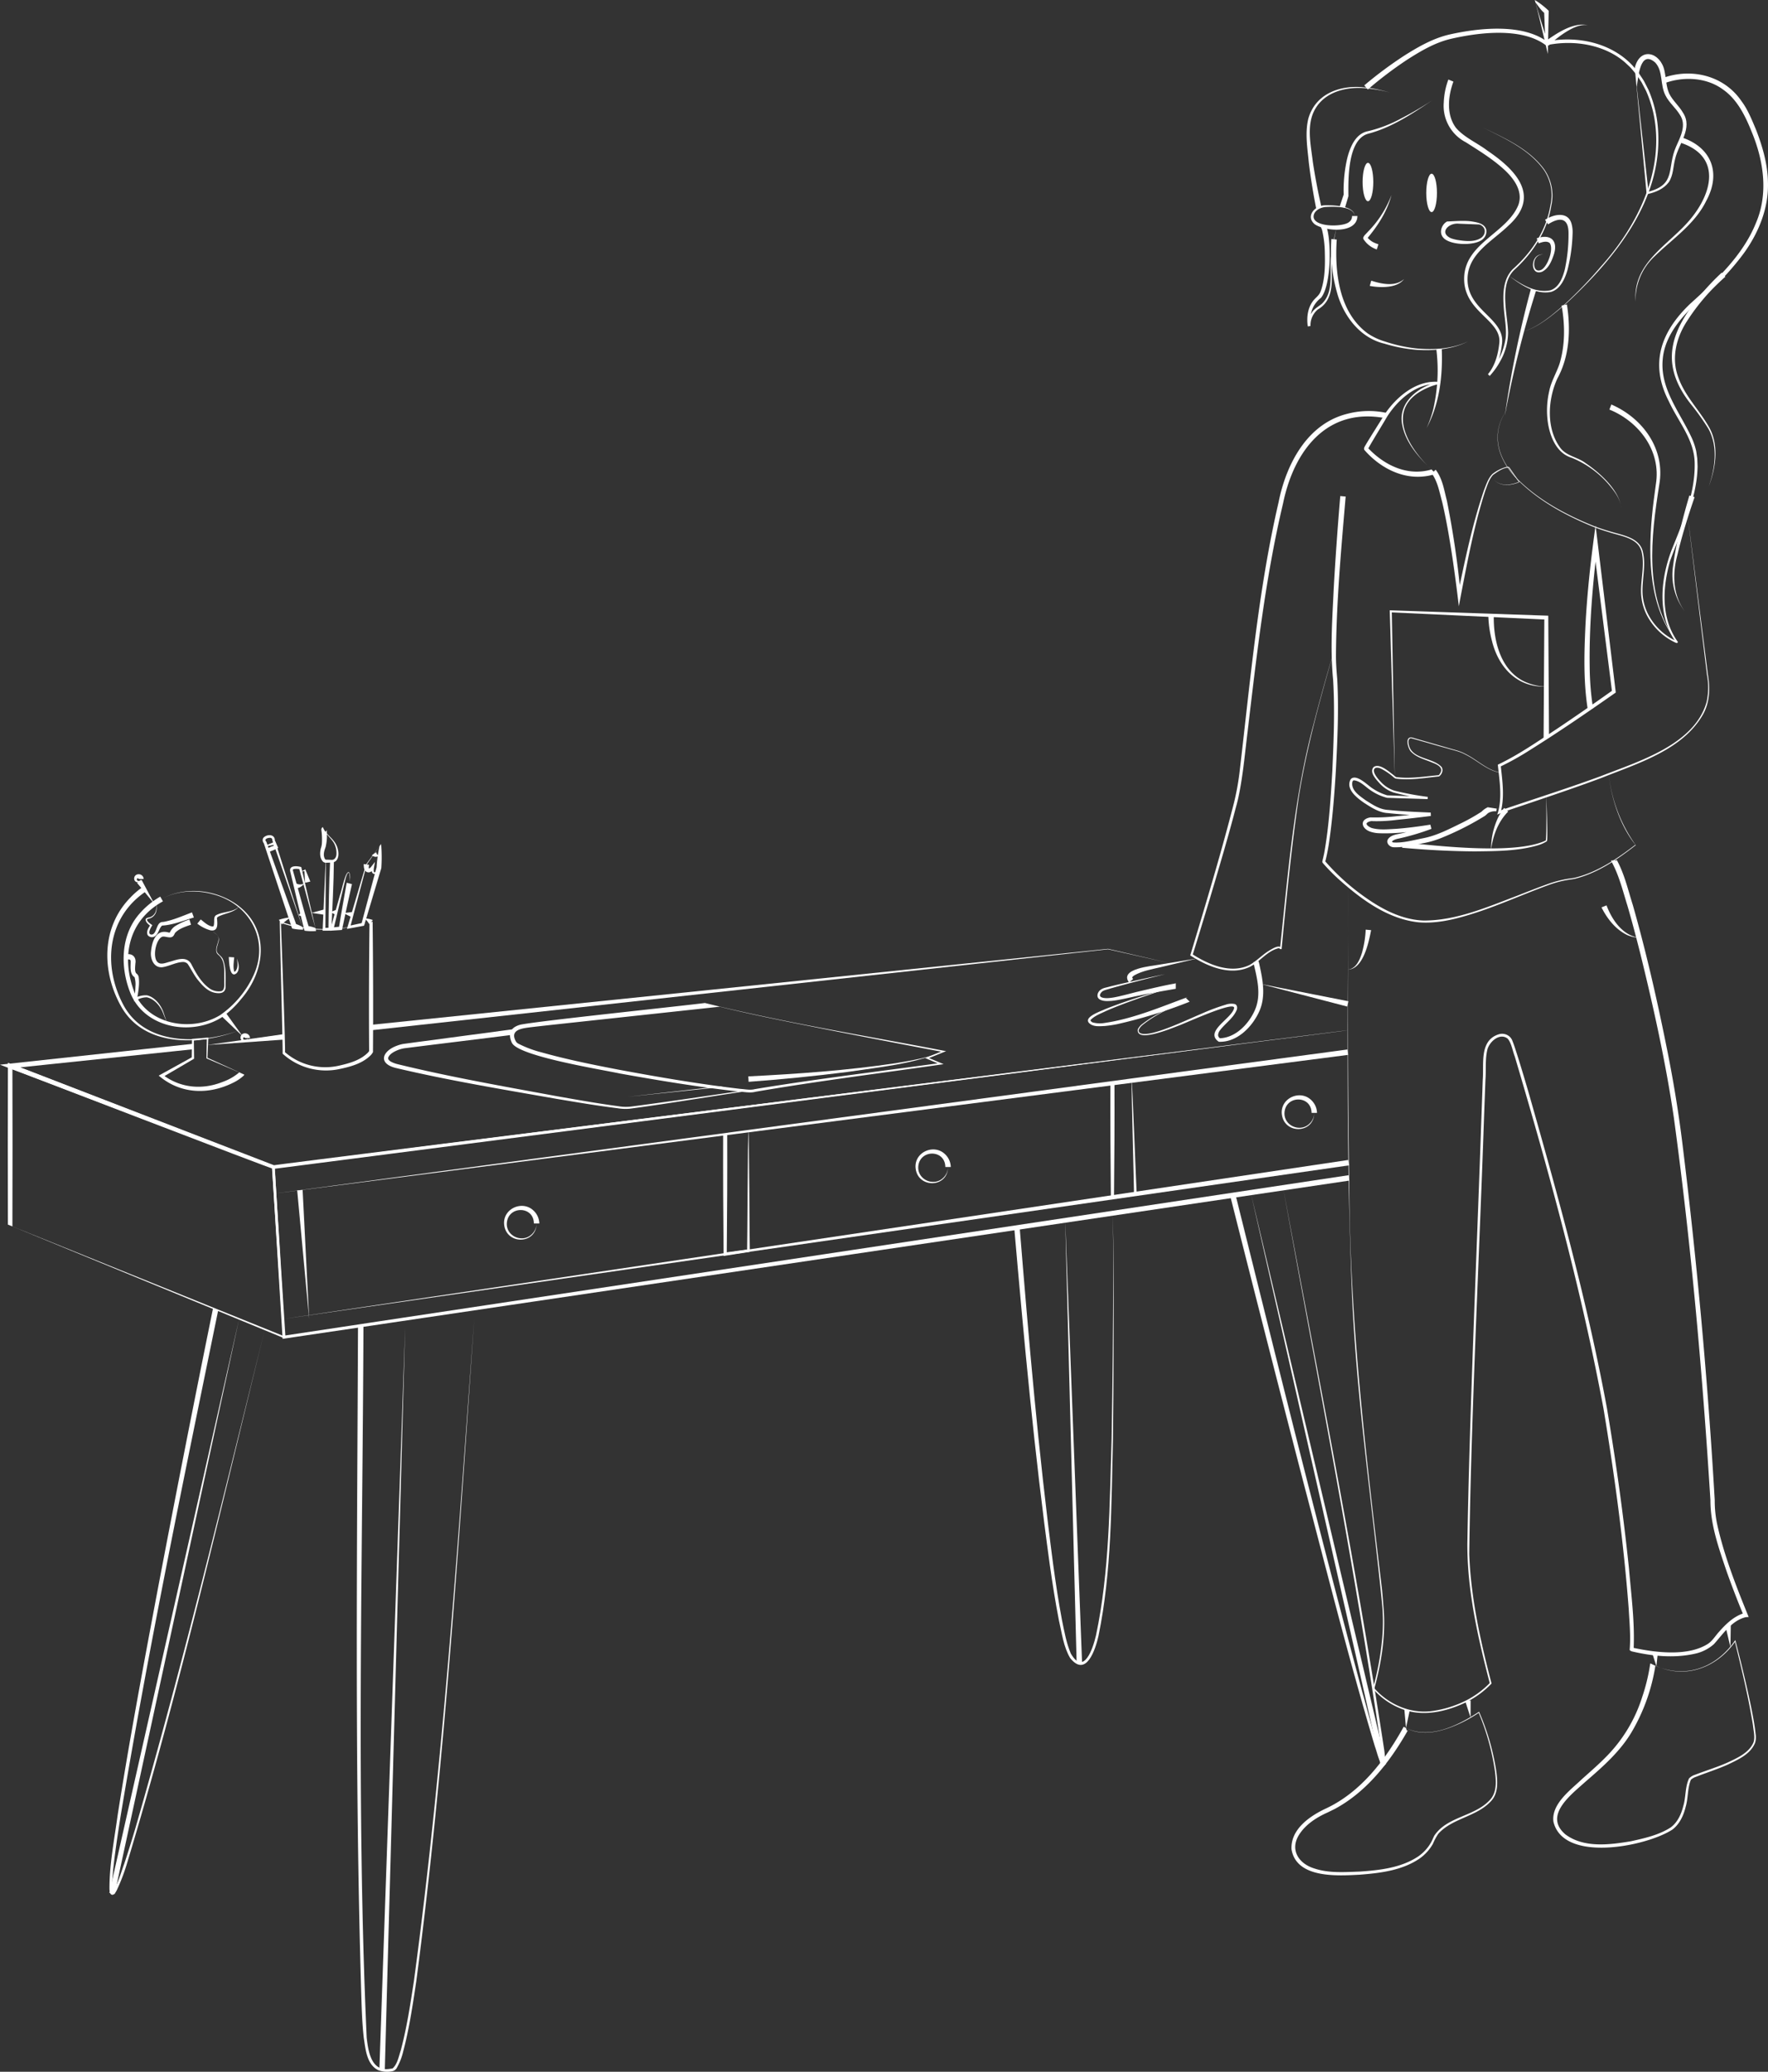<svg xmlns="http://www.w3.org/2000/svg" width="673.784" height="789.578" viewBox="0 0 673.784 789.578">
  <rect x="0" y="0" width="673.784" height="789.578" fill="#333333" stroke="none"/>
  <g id="Groupe_298" data-name="Groupe 298" transform="translate(892.044 319.51)">
    <path id="Tracé_4402" data-name="Tracé 4402" d="M-395.257,51.124l-33.1-8.633h0l33.565,6.614-.462,2.02Z" transform="translate(16.627 12.981)" fill="#fff"/>
    <path id="Tracé_4403" data-name="Tracé 4403" d="M-755.636,58.559s280.986-28.98,280.991-28.968l24.21,5.624-24.247-5.46c.135,0-280.762,30.862-280.735,30.863l-.22-2.059Z" transform="translate(4.892 12.519)" fill="#fff"/>
    <path id="Tracé_4404" data-name="Tracé 4404" d="M-818.415,66.785-888.08,74.08l.231-1.76,100.234,38.669c-1.741.025,409.568-51.458,409.206-51.458l-409.374,52.854c-.3.272-100.4-38.415-100.721-38.359l-3.541-1.352,3.772-.408,69.638-7.539.22,2.059Z" transform="translate(0 13.592)" fill="#fff"/>
    <path id="Tracé_4405" data-name="Tracé 4405" d="M-786.615,63.056l-29.145,2.057L-786.834,61l.219,2.06Z" transform="translate(2.736 13.645)" fill="#fff"/>
    <path id="Tracé_4406" data-name="Tracé 4406" d="M-889.134,133.175q-.089-30.844.009-61.676l1.156.447,100.179,38.8.32.124.02.34,3.859,64.848.032.539-.5-.205-104.219-42.861-.86-.353Zm1.716.7,103.617,41.89-.464.334-4.247-64.824.341.463-100.41-38.2,1.16-.8c.065,20.413.066,40.753,0,61.13Z" transform="translate(0.103 14.021)" fill="#fff"/>
    <path id="Tracé_4407" data-name="Tracé 4407" d="M-381.42,116.843c-.018.02-380.167,56.364-376.643,55.88l-29.267,4.337-.6.089-.037-.606-3.975-64.849C-792.507,110.44-382.422,60.038-382,59.529l-409.4,52.613.42-.508,4.126,64.84-.638-.516,29.258-4.406c-3.543.508,376.5-56.75,376.51-56.759l.307,2.049Z" transform="translate(3.59 13.592)" fill="#fff"/>
    <path id="Tracé_4408" data-name="Tracé 4408" d="M-381.891,68.673-790.87,121.5l408.708-54.881.271,2.054Z" transform="translate(3.628 13.846)" fill="#fff"/>
    <path id="Tracé_4409" data-name="Tracé 4409" d="M-381.673,109.32l-405.9,58.506,405.6-60.556.3,2.05Z" transform="translate(3.746 15.304)" fill="#fff"/>
    <path id="Tracé_4410" data-name="Tracé 4410" d="M-780.639,118.319l2.486,49.111-4.552-48.963,2.066-.148Z" transform="translate(3.921 15.7)" fill="#fff"/>
    <path id="Tracé_4411" data-name="Tracé 4411" d="M-624.442,97.733c.054,15.234-.02,30.434-.174,45.808l-.69-.6,8.883-1.217-.442.512c.081.012.265-45.948.528-45.5l-8.1.99Zm-1.552.2.776-.11,8.859-1.252c.275-.147.434,45.584.528,45.664l0,.442-.446.069-8.858,1.386-.683.107-.007-.7c-.148-15.1-.218-30.363-.173-45.6Z" transform="translate(9.54 14.921)" fill="#fff"/>
    <path id="Tracé_4412" data-name="Tracé 4412" d="M-695.227,130.867c-.079-6.867-9.993-6.782-10.323,0-.2,4.926,6.021,7.549,9.528,4.107a5.887,5.887,0,0,0,1.831-4.107Zm1.036,0c-.152,8.244-11.989,8.163-12.4,0-.215-5.833,7.159-8.933,11.3-4.84a6.929,6.929,0,0,1,2.134,4.841Z" transform="translate(6.65 15.91)" fill="#fff"/>
    <path id="Tracé_4413" data-name="Tracé 4413" d="M-543.855,110.1c-.079-6.867-9.993-6.782-10.323,0-.2,4.926,6.022,7.549,9.529,4.107a5.886,5.886,0,0,0,1.83-4.107Zm1.036,0c-.152,8.245-11.989,8.163-12.4,0-.215-5.834,7.159-8.933,11.3-4.841a6.926,6.926,0,0,1,2.134,4.841Z" transform="translate(12.078 15.165)" fill="#fff"/>
    <path id="Tracé_4414" data-name="Tracé 4414" d="M-409.119,90.189c-.079-6.867-9.993-6.781-10.323,0-.2,4.927,6.021,7.55,9.528,4.107a5.887,5.887,0,0,0,1.831-4.107Zm1.036,0c-.152,8.245-11.99,8.164-12.4,0-.215-5.834,7.158-8.933,11.3-4.84a6.925,6.925,0,0,1,2.135,4.84Z" transform="translate(16.91 14.451)" fill="#fff"/>
    <path id="Tracé_4415" data-name="Tracé 4415" d="M-481.968,78.962c.053,14.5-.023,28.956-.178,43.593l-.685-.593,8.749-1.193-.435.52c.068.005-1.118-43.509-.88-43.126l-6.57.8Zm-1.552.2.776-.11,7.327-1.04c.224-.128,1.84,43.175,1.918,43.24l.02.45-.455.071-8.724,1.369-.677.107-.007-.7c-.15-14.363-.221-28.885-.177-43.389Z" transform="translate(14.649 14.255)" fill="#fff"/>
    <path id="Tracé_4416" data-name="Tracé 4416" d="M-810.3,162.421c-13.132,64.218-26.5,128.432-37.249,193.1-1.086,6.93-2.155,13.868-2.866,20.845-.159,2.664-.7,5.432-.113,7.992.042.116.03-.026-.13-.006-.1,0-.033.011.032-.067,2.17-3.161,3.116-7.083,4.456-10.665,1.485-4.431,2.858-8.906,4.2-13.391,18.218-62.981,33.654-126.737,49.406-190.371-16.775,68.205-32.344,136.814-52.685,204.07a73.319,73.319,0,0,1-3.833,9.9c-.417.627-.662,1.4-1.569,1.549-1.048-.126-1-1.285-1.116-2.011-.062-9.446,1.8-18.71,3.065-28.028,4.343-27.773,9.512-55.408,14.7-83.03q10.468-55.228,21.668-110.31l2.029.418Z" transform="translate(1.445 17.267)" fill="#fff"/>
    <path id="Tracé_4417" data-name="Tracé 4417" d="M-851.811,384.47l49.454-218.741-47.431,219.188-2.023-.448Z" transform="translate(1.443 17.4)" fill="#fff"/>
    <path id="Tracé_4418" data-name="Tracé 4418" d="M-758.237,168.332c-.319,90.2-2.818,181.163,1.223,271.324.646,5.485,1.787,13.228,9.07,11.87a2.839,2.839,0,0,0,.894-.181c1.782-1.7,2.252-4.485,3.022-6.785,2.33-8.717,3.672-17.678,5.039-26.6,11.269-83.687,16.81-168.048,22.968-252.235-5.859,84.226-11.1,168.616-22.071,252.367-1.341,8.96-2.656,17.951-4.969,26.732a24.1,24.1,0,0,1-2.519,6.46,2.491,2.491,0,0,1-1.66,1.188,9.646,9.646,0,0,1-5.3-.373c-4.492-2.151-4.9-8.047-5.569-12.318-.682-6.04-.825-12.081-1.011-18.114-2.485-84.264-1.536-169.122-1.192-253.357l2.072.019Z" transform="translate(4.707 17.4)" fill="#fff"/>
    <path id="Tracé_4419" data-name="Tracé 4419" d="M-752.482,452.007l9.833-283.029-7.762,283.094-2.071-.064Z" transform="translate(5.005 17.517)" fill="#fff"/>
    <path id="Tracé_4420" data-name="Tracé 4420" d="M-516.833,132.239c3.479,42.856,7.135,85.744,12.756,128.378.975,7.1,2.025,14.186,3.353,21.214.9,4.344,1.655,8.77,3.379,12.845,5.027,8.642,8.458-2.025,9.6-6.914,5.193-24.534,5.169-49.865,5.952-74.846.356-20.747.583-43.67.634-64.53-.03-7.169.017-14.344-.319-21.507.378,7.162.375,14.336.449,21.507.069,20.926-.013,43.748-.247,64.538-.634,25.045-.457,50.426-5.525,75.07-1.128,5.077-4.677,16.038-10.788,8.4-2.56-4.338-3.153-9.535-4.28-14.341-1.378-7.057-2.473-14.154-3.492-21.258-5.883-42.644-9.8-85.516-13.539-128.393l2.065-.165Z" transform="translate(13.381 16.007)" fill="#fff"/>
    <path id="Tracé_4421" data-name="Tracé 4421" d="M-495.788,298.348l-4.356-168.87,6.427,168.8-2.071.066Z" transform="translate(14.053 16.101)" fill="#fff"/>
    <path id="Tracé_4422" data-name="Tracé 4422" d="M-437.429,120.1c15.773,63.377,31.424,126.8,48.4,189.868,2.564,8.884,4.694,18.081,8.037,26.683.05.121.148.235.155.277a.381.381,0,0,0-.381-.046c-.227.107-.2.176-.224.186a36.466,36.466,0,0,0-.417-5.918c-10.582-71.526-24.557-142.521-37.417-213.664,13.192,71.1,27.5,142.044,38.414,213.541a32.488,32.488,0,0,1,.424,6.278,1.043,1.043,0,0,1-.07.2.616.616,0,0,1-.364.345.675.675,0,0,1-.583-.1c-1.508-2.2-1.946-4.9-2.839-7.3-10.02-33.54-18.519-67.511-27.424-101.357q-14.042-54.2-27.717-108.5l2.011-.5Z" transform="translate(16.23 15.671)" fill="#fff"/>
    <path id="Tracé_4423" data-name="Tracé 4423" d="M-382.344,337.536-431.816,119.6l51.491,217.471-2.018.468Z" transform="translate(16.504 15.746)" fill="#fff"/>
    <path id="Tracé_4424" data-name="Tracé 4424" d="M-837.842,8.517c-14.687,9.849-16.546,28.035-8.743,42.989,8.164,15.782,29.115,15.316,43.793,10.164-14.886,5.57-36.048,6.3-44.7-9.659-7.275-13.236-7.289-29.856,3.681-41.1a28.684,28.684,0,0,1,4.894-4.17l1.071,1.773Z" transform="translate(1.416 11.699)" fill="#fff"/>
    <path id="Tracé_4425" data-name="Tracé 4425" d="M-831.58,12.253c-12.809,7.07-15.926,20.494-11.206,33.727,4.578,13.188,21.9,16.427,33.031,9.62a37.757,37.757,0,0,0,12.64-15.043c6.284-13.454-1.394-27.39-15.431-31.023-6.417-1.749-13.607-1.431-19.543,1.817l.51.9Zm-.51-.9c8.893-4.929,20.571-3.641,28.749,2.187,12.557,9.19,11,25.053,1.558,35.955a34.9,34.9,0,0,1-7.425,6.987c-11.783,7.377-29.961,3.982-35.03-9.944-3.646-9.637-3.392-21.392,3.636-29.475a31.03,31.03,0,0,1,8-6.61l.511.9Z" transform="translate(1.631 11.755)" fill="#fff"/>
    <path id="Tracé_4426" data-name="Tracé 4426" d="M-820.086,18.252c-3.991,1.2-7.942,2.835-12.111,3.091-1.275,1.135-1.184,3.023-2.85,4.132a2,2,0,0,1-2.646-.538c-.644-1.377.381-2.819,1.051-3.854l.081.471c-.79-.7-1.667-1.219-1.913-2.377,0-.728.809-.832,1.3-.928a3.493,3.493,0,0,0,2.683-2.833,7.14,7.14,0,0,0-.106-2.832,7.234,7.234,0,0,1,.272,2.86,3.8,3.8,0,0,1-2.737,3.212c-.338.115-.88.136-.9.5.257.832,1.34,1.513,2.058,2.025-.5.812-1.888,3.039-.662,3.531,2.185.539,2.019-3.637,3.729-4.532a2.093,2.093,0,0,1,1.069-.23c3.685-.625,7.438-2.326,10.967-3.641l.72,1.943Z" transform="translate(1.921 11.909)" fill="#fff"/>
    <path id="Tracé_4427" data-name="Tracé 4427" d="M-818.14,18.955c1.387,1.1,3.039,2.7,4.716,2.681.391-.241.355-1.313.4-1.806.009-.777-.118-1.992.751-2.51,2.084-1.109,4.512-1.089,6.672-1.965.592-.259,2.062-.766,1.523-1.6.393.344.024.88-.3,1.131-1.747,1.334-4.019,1.717-6.012,2.518-.768.3-1.663.677-1.561,1.173.178,2.077.57,5.068-2.538,4.514a14.287,14.287,0,0,1-4.969-2.536l1.316-1.6Z" transform="translate(2.603 11.951)" fill="#fff"/>
    <path id="Tracé_4428" data-name="Tracé 4428" d="M-821.237,20.776c-2.091.712-4.673,1.534-6.107,3.185-.357.693-.582,1.381-1.477,1.6-1.09.238-2.577-.492-3.42-.183-2.481,1.06-3.828,8.141-1.573,9.81,1.218.905,2.873.126,4.263-.233,2.329-.595,5.726-2.208,7.83,0a4.891,4.891,0,0,1,.774,1.191c1.693,3.278,3.68,6.7,6.708,8.882a6.161,6.161,0,0,0,4.536,1.086c1.548-.521,1.028-2.886,1.14-4.229-.107-3.2.522-7.155-2.114-9.5a2.722,2.722,0,0,1-.831-1.016c-.866-3.078,3.038-5.656-1.431-7.812,1.711.651,2.8,2.254,2.076,4.068-.262,1.19-.911,2.461-.438,3.653.669,1.077,1.891,1.608,2.348,2.981,1.173,3.26.86,6.792.9,10.193-.064,2.515-2.2,2.648-4.157,2.261-2.64-.549-4.6-2.663-6.215-4.65-1.6-1.87-2.773-4.413-4.1-6.358A2.382,2.382,0,0,0-824.42,35c-2.4.1-4.81,1.42-7.287,1.906-3.51.744-5.128-2.918-4.786-5.861.363-3.8,1.847-8.679,6.651-7.307a5.076,5.076,0,0,0,.541.048c-.026-.016-.035.035-.028.017a.167.167,0,0,1,.031-.086,5.773,5.773,0,0,1,2.592-2.745,24.5,24.5,0,0,1,4.861-2.18l.607,1.981Z" transform="translate(1.991 12.131)" fill="#fff"/>
    <path id="Tracé_4429" data-name="Tracé 4429" d="M-805.8,32.729c-.178,1.749-.522,3.845.032,5.486-.052.113.465-.208.517-.322,1.012-1.288.729-3.179.484-4.732.576,1.718,1.277,4.077-.12,5.616-2.761,2.271-2.9-4.667-2.981-6.17l2.069.121Z" transform="translate(3.019 12.627)" fill="#fff"/>
    <path id="Tracé_4430" data-name="Tracé 4430" d="M-846.087,31.719c2.834-.749,4.432.949,3.986,3.433-.108,1.512-.318,3.2.436,3.8a2.074,2.074,0,0,1,.837,1.391c.381,2.837-.206,5.638-.637,8.422l-.746-.52a8.6,8.6,0,0,1,4.561-1.007c2.951.69,5.235,3.624,6.213,6.353l1.415,4.239-1.651-4.15c-1.07-2.523-3.305-5.124-6.054-5.688a7.768,7.768,0,0,0-3.989,1.133l-.869.483c.237-1.858.441-3.764.5-5.629a9.946,9.946,0,0,0-.324-3.661c-1.725-1.06-1.535-3.518-1.5-5.261,0-.373.1-1.18-.225-1.387a1.881,1.881,0,0,0-1.335.024l-.623-1.975Z" transform="translate(1.648 12.589)" fill="#fff"/>
    <path id="Tracé_4431" data-name="Tracé 4431" d="M-841.133,3.937c.1.012.149-.162.007-.253a.365.365,0,0,0-.512.253c-.2.991,1.4,1.075,1.54,0Zm1.036,0c.156,1.674-2.4,1.751-2.576,0-.13-2.355,3.412-2.428,3.612,0Z" transform="translate(1.77 11.534)" fill="#fff"/>
    <path id="Tracé_4432" data-name="Tracé 4432" d="M-802.008,62.47c.1.012.148-.163.006-.253a.365.365,0,0,0-.512.253c-.2.99,1.4,1.075,1.541,0Zm1.036,0c.155,1.673-2.4,1.75-2.577,0-.129-2.355,3.412-2.428,3.613,0Z" transform="translate(3.173 13.633)" fill="#fff"/>
    <path id="Tracé_4433" data-name="Tracé 4433" d="M-839.887,4.227l4.815,9.063-6.537-7.911,1.722-1.152Z" transform="translate(1.809 11.609)" fill="#fff"/>
    <path id="Tracé_4434" data-name="Tracé 4434" d="M-808.955,53.073l6.439,8.986-8-7.627,1.564-1.359Z" transform="translate(2.924 13.361)" fill="#fff"/>
    <path id="Tracé_4435" data-name="Tracé 4435" d="M-801.032,76.366a1.246,1.246,0,0,1-.381.5,16.357,16.357,0,0,1-3.407,2.349c-9.573,4.96-20.452,4.688-28.835-2.477l.8-.441,12.019-6.644-.222.383.088-6.971,0-.324.315-.026,5.589-.458.321-.026-.013.315-.334,7.5-.11-.174,13.246,6.073.921.422Zm-1.877-.831-12.44-5.326c-.134-.057-.115-.021-.111-.175l.143-7.5.307.289-5.576.6.319-.35.088,6.971,0,.251-.226.133-11.846,6.946.091-1c6.71,5.1,15.024,5.862,22.775,2.8a20.046,20.046,0,0,0,6.365-3.618c.037-.046.228-.211.268-.266a.65.65,0,0,0-.162.257Z" transform="translate(2.094 13.689)" fill="#fff"/>
    <path id="Tracé_4436" data-name="Tracé 4436" d="M-753.721,19.574c.183,16.54.252,33.244.13,49.737a5.4,5.4,0,0,1-.885,1.209c-3.1,3.1-7.514,4.323-11.669,5.2a24.557,24.557,0,0,1-21.731-5.666l-.15-.137-.005-.219c.158-.5-1.183-49.8-1.071-50.246,11.28,4.265,23.97,3.574,35.381.118Zm-1.2.35c-10.992,3.255-23.124,3.95-34.037.035l.289-.205c-.016-.192,1.883,51.282,1.515,49.567A23.415,23.415,0,0,0-766.4,74.443c3.87-.875,8-2.033,10.857-4.912a4.264,4.264,0,0,0,.557-.729l-.073.318c-.122-16.486-.053-32.752.142-49.2Z" transform="translate(3.691 12.155)" fill="#fff"/>
    <path id="Tracé_4437" data-name="Tracé 4437" d="M-779.945,23.769a16.885,16.885,0,0,1-4.238-.437l-.176-.532L-795-9.261l.108.184a1.775,1.775,0,0,1-.31-2.061c.922-1.235,3.5-1.624,4.232-.08a2.222,2.222,0,0,1,.2.979l-.023-.166,10.633,33.5.213.673Zm-.344-1.047-11.383-32.835c-.057-.4-.069-.815-.478-1.019-.525-.288-3,.148-1.928,1.328l.07.08.038.1,11.484,31.768-.751-.648a12.094,12.094,0,0,1,2.947,1.222Z" transform="translate(3.465 11.019)" fill="#fff"/>
    <path id="Tracé_4438" data-name="Tracé 4438" d="M-793.651-7.2a10.4,10.4,0,0,1,2.987-1.22l-.406.861-.331-1.507.661.34-3.288.659.119-.235c.079.348.167.717.258,1.1Zm.464,1.3c-.256-.537-.88-1.887-1.141-2.439l.192-.082,3.082-1.322.426-.182c.29.641.822,1.822,1.113,2.463a23.773,23.773,0,0,1-3.67,1.562Z" transform="translate(3.504 11.102)" fill="#fff"/>
    <path id="Tracé_4439" data-name="Tracé 4439" d="M-769.049-2.642c-.066,7.678-.606,18.684-.976,26.45-.727.008-2.6.023-3.326.031l.023-.539c0-.044,1.119-25.96,1.12-26,.56.007,2.636.05,3.159.058Zm-1.435,0-1.682.03.044-.042-.167,25.98-.534-.532,2.247-.1-.546.543c.09-7.684.223-18.312.638-25.876Z" transform="translate(4.256 11.361)" fill="#fff"/>
    <path id="Tracé_4440" data-name="Tracé 4440" d="M-772.3-13.389a.989.989,0,0,0,.556-.955l0,.061c.033.486.048,1.316.054,1.811a18.5,18.5,0,0,1-.491,4.9c-.575,1.475-1.1,3.311-.133,4.667.145.107.055.109.478.121l1.872.065c1.134.108,1.81-.9,1.9-1.97a8.039,8.039,0,0,0-.518-3.518c-.72-1.983-2.588-3.341-3.719-5.181Zm-.932-1.823c1.033,2.787,3.815,4.1,5.127,6.8,1.094,2.164,1.566,6.583-1.851,6.73l-1.875.064a1.758,1.758,0,0,1-1.276-.349c-1.358-1.351-1.315-3.459-.881-5.16a6.993,6.993,0,0,0,.375-1.683,25.255,25.255,0,0,0-.14-4.946l-.027-.224-.013-.111a1.1,1.1,0,0,1,.562-1.12Z" transform="translate(4.224 10.912)" fill="#fff"/>
    <path id="Tracé_4441" data-name="Tracé 4441" d="M-775.407,23.884a20.82,20.82,0,0,1-4.412-.118c-1.033-4.012-2.378-9.6-3.336-13.688l-1.551-6.54c-.118-.522-.464-1.942-.581-2.451-.406-2.243,2.542-2.02,3.944-1.647l.28.063.062.271,5.43,23.408.163.7Zm-.287-1.156L-781.887,0l.342.335a7.89,7.89,0,0,0-1.562-.147c-.678.035-1.325.081-1.125.683.135.492.531,1.9.672,2.421,1.678,6,3.679,13.4,5.456,19.338l-.853-.711a12.531,12.531,0,0,1,3.263.811Z" transform="translate(3.827 11.429)" fill="#fff"/>
    <path id="Tracé_4442" data-name="Tracé 4442" d="M-779.773,5.457-780.03.775l.334.19-1.553.23c.136-.073,1.514-.785,1.6-.834l.122.3L-777.751,5l-2.022.454Z" transform="translate(3.973 11.47)" fill="#fff"/>
    <path id="Tracé_4443" data-name="Tracé 4443" d="M-783.245,5.421a3.188,3.188,0,0,0,3.22.109,4.218,4.218,0,0,1-3.617,1.925l.4-2.033Z" transform="translate(3.887 11.652)" fill="#fff"/>
    <path id="Tracé_4444" data-name="Tracé 4444" d="M-762.269,5.93c-1.171,5.216-2.753,12.3-3.8,17.479-.2.006-3.448.225-3.754.24l-.841.054.223-.786,3.686-13.051c.5-1.085,2.057-9.451,3.407-8.4.681,1.266.354,2.87.075,4.21l1,.258Zm-1-.258c.506-1.74.082-6.808-1.313-2.236-1.148,4.39-3.608,15.214-4.717,19.776l-.618-.732,3.257-.35-.59.538c.473-2.871.913-5.739,1.443-8.615l1.536-8.637,1,.258Z" transform="translate(4.353 11.507)" fill="#fff"/>
    <path id="Tracé_4445" data-name="Tracé 4445" d="M-751.393-8.989a56.4,56.4,0,0,1,.075,9.232l-6.451,21.568-.1.348-.339.063c-.479.1-5.883,1.092-6.191,1.16l.231-.776c0-.01,7.08-23.85,7.082-23.863,1.936-2.627,3.854-5.155,5.7-7.732Zm-.591.833c-1.641,2.3-3.38,4.9-4.859,6.994l-6.37,24.038-.579-.624,5.35-1.166-.442.41c-.022.107,5.978-22.475,5.78-21.55a51.952,51.952,0,0,1,1.12-8.1Z" transform="translate(4.577 11.135)" fill="#fff"/>
    <path id="Tracé_4446" data-name="Tracé 4446" d="M-753.518-5.972a1.117,1.117,0,0,0,1.237,1.193,2.16,2.16,0,0,1-2.95-.028l1.713-1.165Z" transform="translate(4.906 11.243)" fill="#fff"/>
    <path id="Tracé_4447" data-name="Tracé 4447" d="M-756.17-1.283a4.077,4.077,0,0,0-.13.906c-.026.3.088.49-.024.433-.1,0,.078.115.294-.024a2.3,2.3,0,0,0,.665-.6l1.423-1.846-.381,2.154c-.068.46-.255,1.77.232,1.884.686-.265,1.256-1.222,1.678-1.867A4.521,4.521,0,0,1-753.9,2.144c-1.313.38-1.479-1.613-1.527-2.493l1.042.308c-.5.986-1.319,2.025-2.723,1.481-1.09-.667-1.1-1.912-1.109-3.015l2.051.293Z" transform="translate(4.799 11.371)" fill="#fff"/>
    <path id="Tracé_4448" data-name="Tracé 4448" d="M-756.123,20.582a8.886,8.886,0,0,0-1.794-2.189,9.883,9.883,0,0,1,3.156.629l-1.362,1.56Z" transform="translate(4.81 12.117)" fill="#fff"/>
    <path id="Tracé_4449" data-name="Tracé 4449" d="M-768.306,17.242l-2.161-1.137,2.313-.929-.152,2.066Z" transform="translate(4.36 12.002)" fill="#fff"/>
    <path id="Tracé_4450" data-name="Tracé 4450" d="M-780.418,17.9l-1.819-.664,1.413-1.368.406,2.031Z" transform="translate(3.938 12.027)" fill="#fff"/>
    <path id="Tracé_4451" data-name="Tracé 4451" d="M-789.442,18.954a19.442,19.442,0,0,1,4.625-.961,18.637,18.637,0,0,0-3.476,2.685l-1.149-1.724Z" transform="translate(3.679 12.103)" fill="#fff"/>
    <path id="Tracé_4452" data-name="Tracé 4452" d="M-772.491,17.135l-4.926-.735,4.914-1.336.012,2.072Z" transform="translate(4.11 11.998)" fill="#fff"/>
    <path id="Tracé_4453" data-name="Tracé 4453" d="M-762.516,18.039l-3.191-1.6,3.645-.42-.454,2.021Z" transform="translate(4.53 12.032)" fill="#fff"/>
    <path id="Tracé_4454" data-name="Tracé 4454" d="M-701.319,61.236c-10.794,1.38-30.449,3.764-41.069,5.113a11.443,11.443,0,0,0-2.719.616c-1.479.542-3.483,1.532-4.023,2.962-.222.69.334,1.142.889,1.544a10.61,10.61,0,0,0,2.518.98c20.079,4.921,40.494,8.48,60.818,12.238,7.763,1.362,15.535,2.771,23.331,3.8a17.506,17.506,0,0,0,5.791.041c3.865-.472,13.633-1.862,17.575-2.415l23.416-3.414-.013.38c.01,0-8.022-1.858-7.8-1.828l-35.275,3.661c.025,0,35.266-3.988,35.293-3.971l7.868,1.761,1,.224-1.012.156C-626.4,84.821-645.684,88-657.161,89.463a17.855,17.855,0,0,1-4.506-.174c-7.856-.963-15.626-2.3-23.411-3.6-20.411-3.587-40.883-6.965-61.064-11.726-7.108-1.7-5.315-6.529.463-8.578a13.051,13.051,0,0,1,2.291-.622c.222-.015,6.2-.844,6.6-.885l35.208-4.7.259,2.056Z" transform="translate(5.066 13.58)" fill="#fff"/>
    <path id="Tracé_4455" data-name="Tracé 4455" d="M-624.5,50.93l-3.016.326-61.17,6.609c-2.091.231-5.587.623-7.675.868-3.2.425-8.205.822-5.873,5.308a2.285,2.285,0,0,0,1.033.992,42.274,42.274,0,0,0,8.81,3.3c9.857,2.771,19.961,4.788,30.051,6.726,15.153,2.805,30.382,5.417,45.69,7.188,1.868.117,3.744.576,5.568.093,23.5-3.907,47.161-6.713,70.752-9.962l-.078.581c-.618-.244-5.375-2.311-5.8-2.478l.645-.257,6.295-2.509.051.51q-22.118-4.184-44.2-8.547c-13.725-2.762-27.485-5.4-41.083-8.751Zm-5.644-1.419c30.034,7.445,60.649,12.366,91.026,18.193l.9.165-.851.345-6.28,2.546.005-.53,5.172,2.173,1.018.428-1.1.152c-23.53,3.378-47.151,6.335-70.572,10.357-1.95.538-3.986.093-5.937-.03-15.369-1.686-30.614-4.208-45.828-6.931-7.11-1.542-38.548-6.547-41.1-11.679-1.619-3.454-.528-5.9,3.2-6.911,6.859-1.451,62.115-7.184,70.334-8.277Z" transform="translate(6.728 13.233)" fill="#fff"/>
    <path id="Tracé_4456" data-name="Tracé 4456" d="M-616.739,76.848c18.772-.947,37.594-2.248,56.2-5.03,6.169-1.05,12.417-2.061,18.224-4.49-11.634,4.833-24.414,6-36.776,7.85q-18.712,2.362-37.531,3.739l-.117-2.069Z" transform="translate(9.872 13.872)" fill="#fff"/>
    <path id="Tracé_4457" data-name="Tracé 4457" d="M-357.2-289.46c-2.083,5.688-2.735,12.675.99,17.637,3.254,3.746,8.043,5.679,11.966,8.673,10.709,7.255,20.525,17.213,8.087,28.514-5.976,5.834-14.749,10.261-15.609,19.22-1.094,13.153,14.389,15.843,13.084,25.9-.515,4.378-1.747,8.816-4.686,12.236l-.664-.665a25.347,25.347,0,0,0,6.783-14.02c.356-4.147-.659-8.28-.811-12.437-.314-4.721-.017-10.157,3.6-13.671,7.128-6.354,12.633-14.608,14.208-24.131a17.177,17.177,0,0,0-2.472-13.595c-5.622-7.85-14.842-11.988-23.262-16.168,8.489,4.128,17.731,8.18,23.457,16.035a17.49,17.49,0,0,1,2.624,13.787c-1.487,9.582-7.041,18.069-14.134,24.48-3.459,3.429-3.65,8.623-3.321,13.218.2,3.59.894,7.119,1,10.735a22.672,22.672,0,0,1-2.813,10.48,27.928,27.928,0,0,1-4.2,5.952l-.664-.665c2.692-3.2,3.876-7.563,4.311-11.68,1.211-9.213-14.312-12-13.335-25.876.946-12.606,16.3-16.375,20.605-26.909,2.011-5.513-2.056-10.593-6.031-14.089-4.273-3.775-9.185-6.791-14.008-9.855a15.615,15.615,0,0,1-8.381-15.094,28.432,28.432,0,0,1,1.754-8.8l1.916.786Z" transform="translate(19.047 1.049)" fill="#fff"/>
    <path id="Tracé_4458" data-name="Tracé 4458" d="M-407.692-241.226c-1.143-5.788-2.088-11.6-2.8-17.45-.519-5.493-1.5-11.19-.217-16.651,2.58-9.284,11.426-12.754,20.34-12.122.7.078,2.613.271,3.294.351a70.745,70.745,0,0,1,7.514,1.712,55.324,55.324,0,0,0-8.638-1.575c-8.619-.981-18.378,1.77-21.174,10.88-1.607,5.525-.238,11.559.42,17.2.876,5.777,1.988,11.53,3.287,17.221l-2.026.437Z" transform="translate(17.238 1.147)" fill="#fff"/>
    <path id="Tracé_4459" data-name="Tracé 4459" d="M-403.948-236.627c2.191,5.7,2.048,22.85-1.918,27.656-3.38,2.632-4.531,6.45-4.006,10.7l-1.034.133a8.855,8.855,0,0,1,1.486-5.106c.9-1.5,2.581-2.4,3.852-3.427,5.131-4.96,2.61-12.823,3.644-19.163a84.247,84.247,0,0,1,2.051-9.948,84.175,84.175,0,0,0-1.792,9.978c-.778,7.143,2.185,16.888-5.409,21.271a7.819,7.819,0,0,0-2.793,6.309l-1.034.133c-.49-3.456-.041-7.193,2.24-9.982,1.25-1.4,2.261-1.978,2.821-3.775,1.549-4.63,1.559-9.7,1.438-14.563a38.831,38.831,0,0,0-1.051-8.4c-.115-.377-.322-.778-.453-1.137l1.958-.677Z" transform="translate(17.247 2.972)" fill="#fff"/>
    <path id="Tracé_4460" data-name="Tracé 4460" d="M-399.147-242.216l1.507-4.47a54.728,54.728,0,0,1,1.246-13.385c1.044-4.335,3.086-9.85,8.065-10.778a51.214,51.214,0,0,0,12.563-4.835,129.889,129.889,0,0,0,11.752-6.836c-7.5,5.065-15.274,10.245-24.123,12.606-8.039,1.973-7.762,17.257-7.7,23.841l-1.331,4.459-1.983-.6Z" transform="translate(17.675 1.326)" fill="#fff"/>
    <path id="Tracé_4461" data-name="Tracé 4461" d="M-390.129-287.341a152.428,152.428,0,0,1,15.293-11.368c5.381-3.4,11.069-6.647,17.35-8.065,11.064-2.452,27.81-4.33,37.356,2.98l-.951.038a8.207,8.207,0,0,1,2.819-.713c10.793-1.483,22.608,1.338,30.252,9.428.832.89,1.642,1.974,2.44,2.9.648,1.036,1.434,2.136,2.064,3.174.374.733,1.363,2.651,1.719,3.366a45.145,45.145,0,0,1,3.464,13.316c2.82,27.753-15.975,50.641-35.144,68.356-5,4.222-10.22,8.8-16.63,10.62,6.385-1.867,11.558-6.495,16.513-10.75A163.347,163.347,0,0,0-299.855-218.4c14.1-15.736,24.593-37.168,19.856-58.639a46.11,46.11,0,0,0-2.7-8.148c-.351-.682-1.33-2.554-1.7-3.26-.621-1-1.385-2.063-2.028-3.057-.789-.885-1.568-1.928-2.379-2.78l-1.779-1.668c-7.885-7-19.6-8.757-29.507-6.814l-.951.038c-9.175-6.816-25.46-4.805-36.034-2.362-6.02,1.4-11.475,4.612-16.725,7.975a150.887,150.887,0,0,0-14.969,11.331l-1.361-1.561Z" transform="translate(17.999 0.378)" fill="#fff"/>
    <path id="Tracé_4462" data-name="Tracé 4462" d="M-327.386-319.51a29.739,29.739,0,0,1,5.3,4.114l-.007.353-.241,12.157-.078,3.949c-1.532-6.363-3.3-14.308-4.972-20.573Zm.263.948c1.28,4.591,3.342,10.97,4.769,15.55l-.979.137-.489-12.15.285.632c-1.525-1.184-2.35-2.665-3.586-4.169Z" transform="translate(20.248)" fill="#fff"/>
    <path id="Tracé_4463" data-name="Tracé 4463" d="M-323.651-303.984c4.535-3.174,10.592-7.4,16.363-6.289-2.952-.372-5.723,1.044-8.176,2.513a42.062,42.062,0,0,0-6.822,5.334l-1.365-1.558Z" transform="translate(20.382 0.325)" fill="#fff"/>
    <path id="Tracé_4464" data-name="Tracé 4464" d="M-323.138-238.561c3.241-2.14,8.794-3.378,10.122,1.568a12.091,12.091,0,0,1,.378,3.714,63.663,63.663,0,0,1-1.977,13.954c-.977,3.268-2.692,7.247-6.333,8.252-5.935,1.039-11.5-2.748-15.968-6.2,4.469,3.2,10.1,6.747,15.787,5.577,3.321-1.087,4.679-4.759,5.515-7.9a62.46,62.46,0,0,0,1.423-13.7c.1-6.066-3.312-6.453-7.785-3.547l-1.161-1.715Z" transform="translate(19.907 2.836)" fill="#fff"/>
    <path id="Tracé_4465" data-name="Tracé 4465" d="M-326.637-231.807c5.618-1.9,8.372,1.159,6.382,6.628-.833,2.361-1.93,4.912-4.331,6.107-3.438,1.284-4.246-2.855-2.719-5.13a3.176,3.176,0,0,1,3.2-1.418,3.044,3.044,0,0,0-2.983,1.552c-1.047,1.762-.614,5.545,2.173,4.291,2.415-1.174,4.929-8.048,3.21-10.254-1.122-.9-2.865-.352-4.155.142l-.782-1.918Z" transform="translate(20.225 3.125)" fill="#fff"/>
    <path id="Tracé_4466" data-name="Tracé 4466" d="M-326.478-212.637a399.916,399.916,0,0,0-11.913,47.681,400.665,400.665,0,0,1,9.927-48.266l1.987.585Z" transform="translate(19.854 3.811)" fill="#fff"/>
    <ellipse id="Ellipse_102" data-name="Ellipse 102" cx="2.035" cy="7.312" rx="2.035" ry="7.312" transform="translate(-348.494 -253.303)" fill="#fff"/>
    <ellipse id="Ellipse_103" data-name="Ellipse 103" cx="2.035" cy="7.312" rx="2.035" ry="7.312" transform="translate(-372.749 -257.443)" fill="#fff"/>
    <path id="Tracé_4467" data-name="Tracé 4467" d="M-385.333-227.011a9.735,9.735,0,0,1-5.07-3.923,1.037,1.037,0,0,1-.081-.579c.244-.842,1.154-1.512,1.688-2.165a40.054,40.054,0,0,0,9.048-14.058c-1.548,5.905-4.871,11.227-8.737,15.912a4.872,4.872,0,0,0-.456.656.215.215,0,0,0,.02-.076.641.641,0,0,0-.093-.469,7.148,7.148,0,0,0,3.072,2.279,10.1,10.1,0,0,0,1.229.446l-.62,1.976Z" transform="translate(17.985 2.574)" fill="#fff"/>
    <path id="Tracé_4468" data-name="Tracé 4468" d="M-347.232-236.861l-7.9-.312c-3.863-.386-7.686,3.471-2.9,5.582a16.42,16.42,0,0,0,2.3.6c3.022.5,6.718.955,9.309-.907,1.882-1.582,1.561-4.093-.809-4.962Zm-12.34-1.146c2.862-.106,6.623-.444,9.444-.012,2,.331,4.7.758,5.442,2.975a3.855,3.855,0,0,1-1.23,3.733c-2.814,2.659-12.356,2.467-15.027-.454-1.835-1.883-.784-5.1,1.37-6.242Z" transform="translate(19.011 2.915)" fill="#fff"/>
    <path id="Tracé_4469" data-name="Tracé 4469" d="M-392.015-239.888c-.19,6.949-12.521,5.8-16.29,3.123-3.622-3.058.129-7.155,3.875-7.214,3.06-.034,11.135.017,11.379,4.091Zm-1.036,0c-.42-3.973-8.365-3.6-11.306-3.426-1.871.22-4.108,1.374-4.361,3.354-.492,4.445,11.326,4.362,13.552,2.331a2.625,2.625,0,0,0,1.079-2.259Z" transform="translate(17.294 2.708)" fill="#fff"/>
    <path id="Tracé_4470" data-name="Tracé 4470" d="M-387.536-216.219c3.934,1.245,9.111,2.425,12.529-.623-2.217,2.829-6.244,3.158-9.591,3.026a24.923,24.923,0,0,1-3.511-.412l.573-1.991Z" transform="translate(18.071 3.682)" fill="#fff"/>
    <path id="Tracé_4471" data-name="Tracé 4471" d="M-400.174-231.363c-.834,12.544.891,27.761,11.777,35.751a23.583,23.583,0,0,0,6.645,3.118,57.379,57.379,0,0,0,12.132,2.653c6.57.579,13.5.147,19.541-2.719-6,3.037-12.953,3.645-19.586,3.235A58.03,58.03,0,0,1-382-191.692c-9.42-2.211-15.731-10.728-18.139-19.712a60.972,60.972,0,0,1-2.092-20.16l2.061.2Z" transform="translate(17.56 3.154)" fill="#fff"/>
    <path id="Tracé_4472" data-name="Tracé 4472" d="M-361.408-191.158c.4,10.292-.848,20.981-5.772,30.149a41.655,41.655,0,0,0,2.54-7.229,65.867,65.867,0,0,0,1.172-22.7l2.06-.221Z" transform="translate(18.821 4.603)" fill="#fff"/>
    <path id="Tracé_4473" data-name="Tracé 4473" d="M-362.912-144.145a1.275,1.275,0,0,1-.551.368,19.226,19.226,0,0,1-3.564.763c-8.888,1.126-17.373-3.5-23.07-10.072-.344-.665.23-1.349.525-1.922,2.082-3.49,5.049-8.1,7.182-11.582,4.592-6.849,12.481-13.466,21.237-12.343-.127.263-.14.5-.388.681a1.143,1.143,0,0,1-.425.143,23.949,23.949,0,0,0-2.331.673c-19.27,7.114-9.877,23.439,1.385,33.29Zm-1.523-1.393c-5.084-4.857-10.3-10.66-11.343-17.875-1.129-7.922,6.3-13.7,13.272-15.4.024,0,.474-.127.522-.135.065-.014-.023-.007-.086.064a.275.275,0,0,0-.06.253l.355.45c-8.149-.566-15.347,5.776-19.527,12.252-2.061,3.512-4.933,8.155-6.946,11.672-.075.174-.384.674-.442.858a.559.559,0,0,0-.074-.488c5.906,6.326,14.851,11.1,24.373,8.238l.193-.065.048-.016a.78.78,0,0,0-.285.191Z" transform="translate(17.996 5.037)" fill="#fff"/>
    <path id="Tracé_4474" data-name="Tracé 4474" d="M-363.8-146.655c2.636,3.474,3.213,7.752,4.278,11.826a354.479,354.479,0,0,1,5.3,36.084l-1.224-.05c2.843-13.468,5.6-27,10.063-40.048.864-2.155,1.523-4.437,3.2-6.156a14.579,14.579,0,0,1,5.415-2.721,1.684,1.684,0,0,1,.967.086c.027.015,3.878,5.587,3.905,5.608l.062.09c-3.072,1.308-7.25,1.842-9.734-.859,2.478,2.615,6.56,2.05,9.563.741l-.035.131-3.979-5.51c-1.927-.083-4.25,1.558-5.906,2.753-1.506,1.6-2.191,3.965-2.962,6.014-4.217,13.064-6.746,26.64-9.347,40.1l-.738,3.98c-1.094-9.341-2.353-18.737-3.974-27.992-.7-3.97-1.466-7.929-2.393-11.835-1-3.614-1.719-7.788-3.949-10.8l1.486-1.442Z" transform="translate(18.889 6.159)" fill="#fff"/>
    <path id="Tracé_4475" data-name="Tracé 4475" d="M-379.872-165.568c-22.35-4.206-34.83,12.57-38.908,32.518-6.767,28.483-10.037,57.752-13.492,86.816-1.072,8.606-2.1,20.788-4.488,29.039-2.459,9.483-5.216,18.868-7.984,28.25s-5.628,18.735-8.522,28.079l-.156-.456c6.246,4.008,14.688,7.664,21.894,4.152,2.7-1.5,4.911-3.966,7.623-5.564,1.018-.576,4.108-2.632,4.575-.5l-.616-.028C-416.86,7.981-414.634-21.07-407.1-49.09q3.6-14.024,7.772-27.891c-5.335,18.525-10.543,37.184-13.525,56.25-2.747,19.1-4.646,38.321-6.483,57.528l-.616-.029c-.04-.271-.286-.3-.546-.307-4.255,1-6.96,4.942-10.713,6.984-7.579,3.739-16.368-.038-22.933-4.257,5.664-18.81,11.376-37.642,16.282-56.659a98.043,98.043,0,0,0,2.646-14.34c3.983-33.944,7-68.283,14.724-101.653,2.839-14.37,10.792-29.883,26.1-33.734a32.09,32.09,0,0,1,15.052-.369l-.54,2Z" transform="translate(15.703 5.423)" fill="#fff"/>
    <path id="Tracé_4476" data-name="Tracé 4476" d="M-476.625,42.319c-3.937-5.4,8.764-6.273,11.813-6.878l14.15-2.318-13.972,3.339c-3.36.792-6.987,1.407-9.969,3.087-.814.582-1.079.793-.481,1.387l-1.541,1.384Z" transform="translate(14.87 12.645)" fill="#fff"/>
    <path id="Tracé_4477" data-name="Tracé 4477" d="M-427.385,34.132c1.382,6.18,3.009,13.156.173,19.279-2.71,5.868-8.464,11.741-15.368,11.43-5.726-3.983,5.249-8.968,5.854-12.922.038-2.737-19.01,6.069-21.1,6.756-2.416.906-16.325,6.807-15.619,1.437a5.7,5.7,0,0,1,1.606-1.946,47.448,47.448,0,0,1,8.383-5.123c2.919-1.48,5.892-2.849,8.9-4.137-2.982,1.342-5.929,2.763-8.816,4.292a47.341,47.341,0,0,0-8.234,5.231,5.424,5.424,0,0,0-1.468,1.819c-.485,2.5,4.446,1.47,5.8,1.075,5.457-1.409,12.931-4.967,18.187-7.193a75.174,75.174,0,0,1,9.255-3.447,6.283,6.283,0,0,1,3.35-.211c.946.285,1.052,1.5.73,2.266-1.292,3.131-4.36,5.1-6.316,7.665a3.324,3.324,0,0,0-.768,1.846,1.461,1.461,0,0,0,.826,1.32l-.223-.057c6.1-.182,11.112-5.456,13.434-10.778,2.539-5.851.813-12.163-.6-18.163l2.025-.437Z" transform="translate(15.01 12.681)" fill="#fff"/>
    <path id="Tracé_4478" data-name="Tracé 4478" d="M-453.018,49.246a182,182,0,0,1-27.634,8.562,45.225,45.225,0,0,1-4.72.7c-1.919.071-4.523.44-6.063-1.222-1.937-2.311,4.758-4.456,6.229-5.209,8.766-3.488,17.819-6.163,26.867-8.785-5.988,1.884-11.943,3.873-17.833,6.03-2.941,1.086-5.87,2.209-8.729,3.469-1.97.956-4.364,1.82-5.84,3.395-.087.118-.08.2-.078.181a1.491,1.491,0,0,0,.926.8,10.615,10.615,0,0,0,4.408.186c10.939-1.6,21.268-6.037,31.578-9.811a.909.909,0,0,0-.677.281,1.26,1.26,0,0,1,.792-.323l-.327.053a.853.853,0,0,0-.363.229l1.465,1.465Z" transform="translate(14.353 13.01)" fill="#fff"/>
    <path id="Tracé_4479" data-name="Tracé 4479" d="M-458.434,44.476c-2.484.427-9.914,1.718-14.057,2.607-2.543.488-8.219,1.917-10.747,2.031-1.367.057-2.988.19-4.32-.667-1.275-.9-.664-2.657.32-3.458,1.057-.892,2.334-.94,3.552-1.329,2.348-.595,4.7-1.132,7.057-1.669q7.068-1.6,14.154-3.1c-7.017,1.777-14.049,3.53-21.006,5.517-1.023.367-2.363.533-3.143,1.246-2.277,2.435,1.513,2.561,3.285,2.3,2.375-.187,8.115-1.832,10.508-2.387,4.245-1,10.715-2.542,13.9-3.044a1.179,1.179,0,0,1,.493-.119v2.072Z" transform="translate(14.479 12.852)" fill="#fff"/>
    <path id="Tracé_4480" data-name="Tracé 4480" d="M-396.657-136.807c-1.725,20.247-3.583,40.553-3.7,60.882.011,2.922.228,5.685.483,8.666.639,11.692.08,23.329-.526,34.991-.536,8.726-1.2,17.455-2.418,26.121A72.7,72.7,0,0,1-404.484,2.5l-.529.4c.992-.523.3-.986.505-.76A84.3,84.3,0,0,0-392.73,13.315c7.473,5.773,16.11,11.1,25.779,11.469,12.435.029,24.171-5.116,35.632-9.449,2.606-1.032,9.014-3.535,11.6-4.433a41.163,41.163,0,0,1,8.05-2.068l2.027-.291c8.73-2.044,16.382-7.255,23.407-12.65-5.667-7.038-9.149-17.32-10.133-26.688A56.671,56.671,0,0,0-286.1-3.953c-7.024,5.475-14.682,10.759-23.46,12.874l-2.067.311a40.551,40.551,0,0,0-7.934,2.1c-8.884,3.247-18.087,7.386-27.063,10.337-7.188,2.322-14.793,4.451-22.441,3.768-11.869-1.354-21.978-8.973-30.609-16.73a71.678,71.678,0,0,1-5.469-5.6l-.173-.214-.091-.122a1.062,1.062,0,0,1-.1-.167c.188.208-.508-.275.493-.82l-.529.4c.33-1.393.687-2.777.906-4.211,1.69-10.014,2.31-20.187,2.9-30.321.522-11.571,1-23.25.288-34.8-1.166-11.585-.277-23.38.261-34.989q.993-17.449,2.477-34.857l2.063.184Z" transform="translate(17.445 6.545)" fill="#fff"/>
    <path id="Tracé_4481" data-name="Tracé 4481" d="M-306.7-55.894c-1.668-10.578-1.388-21.241-.887-31.868.654-12.743,2.079-25.574,3.867-38.219l.8,6.587,6.844,56.626.05.408-.332.234c-10.659,7.462-21.386,14.819-32.422,21.717a105.758,105.758,0,0,1-11.419,6.366l.326-.492c.632,5.938,1.562,12.139-.077,17.995l-.7-.569c.867-.391,1.673-.657,2.486-.946,11.947-4.034,24.722-8.115,36.53-12.465,14.217-5.594,35.832-11.987,40.276-28.452a25.835,25.835,0,0,0,.084-10.157l-2.482-20.438-4.963-40.877,5.2,40.849,2.6,20.426c.883,5.048.726,10.555-1.851,15.148C-270.5-40.447-287.7-35.332-301.386-29.842c-9.3,3.488-19.712,6.991-29.166,10.191-2.671.925-7.045,2.309-9.623,3.377l-1.024.455.33-1.023c1.557-5.753.551-11.841-.078-17.691l-.031-.327.358-.164c7.731-3.707,14.912-8.737,22.1-13.437q10.78-7.239,21.359-14.779l-.283.641-7.175-56.585,1.687.011c-1.924,15.666-3.286,31.5-3.035,47.291a106,106,0,0,0,1.3,15.627l-2.041.362Z" transform="translate(19.753 6.78)" fill="#fff"/>
    <path id="Tracé_4482" data-name="Tracé 4482" d="M-339.6-20.026a5.014,5.014,0,0,0-2.987.583c-.486.314-.935.877-1.417,1.182a108.142,108.142,0,0,1-15.585,7.979,35.537,35.537,0,0,1-7.488,2.328c-3.905.762-7.625,1.755-11.694,1.615-1.592-.077-3.135-1.8-1.954-3.287s3.476-1.672,4.927-1.994c1.216-.266,2.442-.6,3.66-.955,2.437-.712,4.87-1.508,7.272-2.342l.412,1.6c-6.559.941-13.118,1.889-19.778,1.64A12.016,12.016,0,0,1-387.7-12.3c-3.469-1.255-4.025-4.736.122-5.415a71.483,71.483,0,0,0,9.848-.435c4.349-.405,8.7-.89,13.038-1.4l.056,1.3c-5.425-.258-10.853-.508-16.26-1.11-3.293-.139-6.366-2.137-9.1-3.908-2.684-1.868-7.213-5.271-5.068-9.041,2.161-2.175,6.517,2.46,8.289,3.545a20.38,20.38,0,0,0,5.61,2.642l15.41.587-.074.847a110.989,110.989,0,0,1-12.846-2.487,12.721,12.721,0,0,1-5.525-3.652c-1.284-1.458-3.863-4.1-2.167-6.055,2.166-1.622,5.794,1.691,7.514,2.971.349.268.785.777,1.218.841,5.3.7,10.793-.263,16.115-.744,2.006-2.312.477-3.691-2.363-4.745-2.773-1.217-6.057-1.911-8.24-4.216-1.154-1.184-2.491-5.921.44-5.366.546.162,2.095.6,2.665.769l10.658,3.074c2.339.736,4.814,1.184,6.991,2.414,4.357,2.118,8.136,6.022,12.887,6.987.185.048.131.148.175.211.022.073.037.145.054.218l.08.434c.473,4.307,1.207,8.865.062,13.108-.1.068-.223.029-.331.03-.181-.011-.8-.113-1-.146l-.165,1.022Zm-3.254-1.555c.508.07,3.893.626,4.416.672.107,0,.238.03.322-.026.951-3.392.493-7.015.182-10.476a21.345,21.345,0,0,0-.527-3.393c-4.891-.942-8.594-4.811-13-6.906-2.155-1.2-4.615-1.628-6.968-2.35-3.3-.877-9.212-2.628-12.451-3.5l-.89-.25c-.955-.346-1.4.634-1.311,1.495.477,6.561,8.962,5.512,12.57,9.337.876,1.174.157,2.939-.946,3.658-5.412.518-10.888,1.548-16.338.836a1.884,1.884,0,0,1-.834-.432,23.688,23.688,0,0,0-4.6-3.21c-2.25-1.222-3.984-.3-2.422,2.315a13.042,13.042,0,0,0,1.962,2.477,11.988,11.988,0,0,0,5.229,3.424,110.507,110.507,0,0,0,12.744,2.375l-.073.847-15.415-.483a19.454,19.454,0,0,1-6.143-2.774c-2.107-1.34-4.019-3.667-6.54-3.9-.311.038-.483.275-.586.726-.513,3.157,2.815,5.21,5.1,6.905,2.71,1.681,5.29,3.5,8.606,3.658,5.366.561,10.774.774,16.17.994l.056,1.3c-4.351.545-8.7,1.06-13.066,1.5a58.927,58.927,0,0,1-9.123.476c-.823-.165-2.532.518-2.307,1.1.168.652,1.22,1.223,1.907,1.5,3.042.878,6.279.476,9.437.326,4.328-.33,8.667-.908,12.959-1.592l.412,1.6a91.509,91.509,0,0,1-12.979,3.813,5.683,5.683,0,0,0-1.547.582,1.432,1.432,0,0,0-.526.479.67.67,0,0,0,.236.205c.09.031.2.118.277.112,3.7.249,7.682-.887,11.363-1.61,4.989-.957,9.512-3.292,14.055-5.509a73.847,73.847,0,0,0,8.218-4.613,8.026,8.026,0,0,1,2.36-1.685Z" transform="translate(17.801 9.729)" fill="#fff"/>
    <path id="Tracé_4483" data-name="Tracé 4483" d="M-322.114-46.38l.282-45.8.724.753-59.257-2.753.4-.4,1.135,63.223-1.913-63.2-.012-.412.417.014,59.287,2.024.719.025,0,.729.282,45.8Z" transform="translate(18.335 8.052)" fill="#fff"/>
    <path id="Tracé_4484" data-name="Tracé 4484" d="M-342.4-93.065c-.174,9.075,2.245,19.984,10.8,24.748a20.211,20.211,0,0,0,9.22,2.341c-11.023.49-18.177-7.184-20.707-17.36a41.656,41.656,0,0,1-1.386-9.8l2.071.066Z" transform="translate(19.636 8.118)" fill="#fff"/>
    <path id="Tracé_4485" data-name="Tracé 4485" d="M-375.967-8.993c13.526,1.4,43.067,4.8,54.528-.7.3-2.324.186-5.975.242-8.346,0,0-.049-8.547-.048-8.506l.291,8.5c.018,2.23.186,5.8.037,8a1.981,1.981,0,0,1-.143.667A14.072,14.072,0,0,1-324.327-7.9c-7.809,2.3-16.084,2.264-24.152,2.36-9.259-.052-18.487-.552-27.72-1.389l.232-2.059Z" transform="translate(18.498 10.506)" fill="#fff"/>
    <path id="Tracé_4486" data-name="Tracé 4486" d="M-336.941-20.867c-3.85,3.843-5.83,9.206-6.536,14.562a28.482,28.482,0,0,1,2.684-12.271,21.2,21.2,0,0,1,2.318-3.684l1.534,1.392Z" transform="translate(19.671 10.659)" fill="#fff"/>
    <path id="Tracé_4487" data-name="Tracé 4487" d="M-290.6-294.368c2.019-8.25,9.868-5.89,11.321,1.136.664,3.092.627,6.125,1.809,8.687,1.336,2.712,3.71,4.607,5.241,7.266,3.883,5.917-1.706,11.873-2.984,17.623-.772,2.891-.687,6.247-2.414,8.856-1.94,2.578-4.977,3.837-8.018,4.529l-.427.09-.04-.437-4.179-44.452-.31-3.3Zm.75,7.23,4.524,40.438-.467-.347c11.234-2.777,7.307-9.083,10.922-17.264,1.7-3.866,4.14-8.282,1.415-12.233-1.542-2.553-4.106-4.587-5.455-7.326-2.134-4.166-.808-9.156-3.881-12.5-5.826-5.131-6.45,5.6-7.057,9.23Z" transform="translate(21.568 0.714)" fill="#fff"/>
    <path id="Tracé_4488" data-name="Tracé 4488" d="M-278.126-290.733c10.861-4,23.372-.972,30,8.8,2.417,3.186,4.056,7.349,5.592,11,2.456,6.356,4.386,13.06,4.5,19.945.307,9.716-3.492,19.066-9.068,26.855a99.616,99.616,0,0,1-13.7,15.07c-7.689,6.769-16.552,14.923-17.36,25.751-.947,11.108,6.6,20.007,11.03,29.6a26.145,26.145,0,0,1,1.687,4.881c.162.715.333,2.335.468,3.068.019.636.1,2.46.116,3.087-.238,12.713-6.229,24.217-10.434,35.873-2.95,10.249-3.6,21.958,2.928,30.97l-.025.07c-.161.468-.427.322-.366.346a.408.408,0,0,1-.093-.008l-.091-.023-.14-.045-.249-.1a23.513,23.513,0,0,1-10.986-10.674,20.574,20.574,0,0,1-2.052-7.729c-.29-5.281,1.372-10.565.269-15.782-1.073-5.714-7.87-6.327-12.457-7.87a69.143,69.143,0,0,1-7.494-2.659c-9.725-4.109-19.188-9.337-26.8-16.749-8.337-8.187-11.525-18.408-3.921-28.363-7.51,9.953-4.341,20.1,4.041,28.243,7.623,7.345,17.1,12.51,26.809,16.554a68.692,68.692,0,0,0,7.47,2.605c4.7,1.52,11.716,2.246,12.808,8.135,1.152,5.269-.483,10.612-.172,15.849a19.961,19.961,0,0,0,2.033,7.5A22.889,22.889,0,0,0-273.066-76.2l.214.082.1.031.029.007c.01,0,0,0-.032,0,.083.028-.164-.12-.311.329l.063.2c-7.347-10.246-6.008-24.122-1.754-35.309,4.209-10.466,8.954-21.339,8.8-32.8.034-9.03-6.155-15.91-9.838-23.832-7.42-14.336-3.1-26.453,8.034-37.132,9.763-8.842,20.132-18.4,25.134-30.847,4.844-11.2,2.951-23.777-1.612-34.769-2.4-6-5.461-12.288-10.878-16.09-6.294-4.667-15.04-5.087-22.229-2.48l-.784-1.917Z" transform="translate(19.758 0.97)" fill="#fff"/>
    <path id="Tracé_4489" data-name="Tracé 4489" d="M-315.3-207.487c1.461,9.487,1.053,19.673-3.646,28.223-3.7,8.082-4.335,19.172,1.218,26.543,2.38,3.026,6.6,3.434,9.567,5.715,5.382,3.64,13.264,10.615,13.55,17.483-.123-3.853-2.756-7.04-5.154-9.835a37.21,37.21,0,0,0-13.7-9.7c-5.858-1.728-8.4-8.283-9.142-13.794a32.563,32.563,0,0,1,.536-11.5c.713-3.766,2.824-7.079,3.993-10.666,2.13-7.08,2.048-14.824.75-22.056l2.03-.411Z" transform="translate(20.41 4.017)" fill="#fff"/>
    <path id="Tracé_4490" data-name="Tracé 4490" d="M-299.193-170.689c12.1,5.253,20.642,17.125,18.254,30.588-3.124,19.87-6.026,42.783,6.736,59.982-10.574-13.354-10.979-31.528-9.532-47.786.375-4.141.951-8.281,1.513-12.379,2.075-12.631-6.358-23.863-17.714-28.471l.743-1.935Z" transform="translate(21.233 5.337)" fill="#fff"/>
    <path id="Tracé_4491" data-name="Tracé 4491" d="M-272.8-268.986c11.522,3.826,15.188,13.668,9.419,24.231-4.346,8.913-12.92,14.505-19.743,21.2a22.623,22.623,0,0,0-7.172,17.206c-1.139-14.852,12.287-21.3,20.56-31.048,8.794-10.318,12.3-24.454-3.6-29.586l.54-2Z" transform="translate(21.576 1.812)" fill="#fff"/>
    <path id="Tracé_4492" data-name="Tracé 4492" d="M-256.569-217.647a78.849,78.849,0,0,0-14.7,17.061c-4.057,6.3-5.947,14.058-3.243,21.258,2.518,7.238,8.248,12.692,11.917,19.348,3.67,6.909,2.316,15.3-.312,22.326,2.438-7.021,3.628-15.328-.145-22.08a92.537,92.537,0,0,0-6.609-9.283c-12.192-15.355-7.838-27.882,3.755-41.794a89.2,89.2,0,0,1,7.972-8.4l1.362,1.561Z" transform="translate(22.057 3.597)" fill="#fff"/>
    <path id="Tracé_4493" data-name="Tracé 4493" d="M-268.309-136.57c-2.455,7.162-4.754,14.435-6.487,21.81-2.021,7.293-1.891,15.416,2.765,21.7a22.917,22.917,0,0,1-4.612-16.223,126.031,126.031,0,0,1,3.327-16.877c.938-3.705,1.947-7.38,3.037-11.055l1.969.642Z" transform="translate(22.064 6.537)" fill="#fff"/>
    <path id="Tracé_4494" data-name="Tracé 4494" d="M-293.711-2.919c.007.038-.2-.6-.2-.6,3.117,5.516,4.445,11.587,6.337,17.542,5.034,17.671,9.132,35.585,12.764,53.586,2.446,11.938,4.486,24.13,6.008,36.237q8.481,68.286,12.461,137.033a43.327,43.327,0,0,0,.878,8.974c2.585,11.846,7.087,23.327,11.641,34.56l.418,1.009-1.137.077c-5.327,1.289-8.62,6.4-12.1,10.263a15.908,15.908,0,0,1-7.046,3.613c-7.994,1.838-16.289,1.011-24.172-.825l-.218-.071-.123-.047a2.16,2.16,0,0,1-.567-.436c.46-5.1-.065-10.459-.351-15.616-1.934-25.561-5.417-51-9.6-76.288-8.441-45.364-20.7-90.007-33.808-134.229-.861-2.225-1.26-5.131-2.711-6.846-3.013-2.414-7.071,1.176-7.79,4.322-.862,3.679-.394,7.61-.7,11.364l-.573,15.388c-1.779,52.052-4.927,113.54-5.6,165.393.62,16.641,4.256,33.065,8.457,49.129l.046.169-.107.115a34.573,34.573,0,0,1-10.268,7.335c-7.575,3.513-16.611,5.391-24.543,1.946a27.483,27.483,0,0,1-10.228-7.337l-.09-.1.046-.147a105.242,105.242,0,0,0,3.5-18.765,72.509,72.509,0,0,0-.111-14.306c-4.009-39.728-9.906-79.312-11.467-119.26-2.024-50.965-1.663-102.381-1.2-153.369-.4,38.109-.35,76.895.273,115.034.2,51.2,6.335,102.016,12.422,152.778.252,2.336.63,7.21.781,9.565.464,9.6-1.156,19.247-3.694,28.493l-.044-.251c5.418,6.217,13.923,9.928,22.193,8.745a41.431,41.431,0,0,0,11.9-3.562,34.083,34.083,0,0,0,10.053-7.2l-.061.284c-4.51-17.343-8.608-35.125-8.576-53.139.834-50.356,3.617-111.039,5.325-161.588l.546-15.386c.491-6.1-1.371-15.009,6.154-17.337a4.32,4.32,0,0,1,4.079.907,4.1,4.1,0,0,1,1.131,1.773c.731,1.823,1.279,3.672,1.884,5.528q2.3,7.357,4.438,14.756c11.235,39.493,22.19,79.162,29.643,119.575,3.429,20.258,6.265,40.611,8.392,61.048.877,10.3,2.259,20.516,1.765,30.885l-.21-.62a.373.373,0,0,0-.15-.113l.056.019.144.047.338.1c8.521,1.8,20.737,3.28,28.291-1.669,1.628-1.144,2.655-2.89,3.968-4.357,2.4-2.721,5.1-5.446,8.535-6.851a5.83,5.83,0,0,1,1.75-.419l-.719,1.086q-3.546-8.5-6.61-17.157c-2.918-8.673-6.151-17.624-6.113-26.929-3.044-48.75-7.356-97.509-13.949-145.912-3.118-21.126-7.748-42.031-12.853-62.76-1.5-5.916-3.049-11.821-4.749-17.674-1.767-5.646-3.233-11.727-6.053-16.89l-.2-.3v-.309c-.021-.03,2.072,0,2.072-.01Z" transform="translate(17.78 11.331)" fill="#fff"/>
    <path id="Tracé_4495" data-name="Tracé 4495" d="M-387.3,22.719c-.9,4.663-2.978,14.907-8.891,15.053,3.22-.318,4.559-3.75,5.418-6.426a38.67,38.67,0,0,0,1.41-8.816l2.063.19Z" transform="translate(17.781 12.265)" fill="#fff"/>
    <path id="Tracé_4496" data-name="Tracé 4496" d="M-300.918,13.6c2.068,5.515,6.079,11.445,12.373,12.331a12.5,12.5,0,0,1-4.6-1.076c-4.4-2.163-7.516-6.172-9.7-10.493l1.928-.761Z" transform="translate(21.128 11.945)" fill="#fff"/>
    <path id="Tracé_4497" data-name="Tracé 4497" d="M-372.954,317.458a.511.511,0,0,0,.463-.224c.034-.059-.017.032-.02.04-.1.2-.433.782-.541.99-6.675,11.546-15.4,22.639-27.326,29.053l-2.7,1.329c-4.3,1.911-8.6,4.677-11.034,8.7-3.437,5.658.036,10.855,5.876,12.646,5.539,1.88,11.55,1.4,17.321,1.21,7.66-.52,15.825-1.427,22.325-5.781a16.242,16.242,0,0,0,4.819-5.234c.43-.7.89-1.912,1.288-2.653,4.819-7.293,15.158-7.3,20.993-13.42,2.927-2.9,2.592-7.134,2.165-10.92a90.3,90.3,0,0,0-6.287-22.642l.21.058a52.651,52.651,0,0,1-6.449,3.73c-6.487,3.094-14.616,5.784-21.406,2.127l.3.99Zm-1.185-1.468c9.238,5.405,20.719-.432,28.717-5.709a90.853,90.853,0,0,1,6.6,22.854c.5,3.887.811,8.373-2.213,11.4-5.468,5.812-14.608,6.333-19.913,12.254a22.242,22.242,0,0,0-2.049,3.83,17.233,17.233,0,0,1-5.042,5.583c-6.685,4.568-14.952,5.564-22.8,6.178-8.564.46-24.212,1.487-26.054-9.7-.354-7.655,7.031-12.691,13.15-15.537,13.3-6.238,22.66-18.551,29.61-31.146Z" transform="translate(17.038 22.584)" fill="#fff"/>
    <path id="Tracé_4498" data-name="Tracé 4498" d="M-281.664,293.651a71.578,71.578,0,0,1-8.759,24.816c-4.451,7.766-11.311,13.741-17.973,19.5-5.489,4.951-15.977,12.819-7.571,20,6.988,5.237,16.779,3.987,24.915,2.633,5.225-1.151,10.727-2.371,15.244-5.3,2.582-1.941,3.971-4.968,4.751-8.068,1.065-3.435.643-7.291,2.219-10.6a5.453,5.453,0,0,1,2.3-1.389c4.14-1.6,8.33-2.858,12.334-4.633,3.74-1.765,8.273-3.732,9.939-7.743.649-2.005-.005-4.3-.2-6.38-1.729-10.842-4.341-21.528-6.956-32.189l.272.042c-6.96,10.053-19.11,14.7-30.506,9.306Zm-1.87-.846c12.011,6.33,24.579,2.3,32.122-8.62l.189-.28.084.323c2.2,8.515,4.284,17.057,6.047,25.68.645,3.24,1.275,6.491,1.616,9.783a7.223,7.223,0,0,1-.2,3.386c-1.759,4.327-6.331,6.319-10.236,8.217-4.025,1.825-8.264,3.141-12.309,4.743a5.178,5.178,0,0,0-1.908,1.105c-1.35,3.2-1,6.95-2,10.325-.775,3.246-2.3,6.582-5.05,8.666-9.87,6.446-41.621,12.841-45.347-3.022-.845-6.843,6.671-12.154,11.045-16.367,3.292-2.92,6.585-5.8,9.606-8.934a56.414,56.414,0,0,0,13.153-22.119,72.3,72.3,0,0,0,2.937-11.811l.056-.4a1.766,1.766,0,0,1,.189-.682Z" transform="translate(20.492 21.638)" fill="#fff"/>
    <path id="Tracé_4499" data-name="Tracé 4499" d="M-373.3,309.671l-1.45,6.823-.618-6.948,2.068.125Z" transform="translate(18.528 22.558)" fill="#fff"/>
    <path id="Tracé_4500" data-name="Tracé 4500" d="M-350.92,306.09l-.023,6.558-2.024-6.238,2.047-.32Z" transform="translate(19.331 22.434)" fill="#fff"/>
    <path id="Tracé_4501" data-name="Tracé 4501" d="M-282.054,288.723l-.541,4.937-1.52-4.728,2.061-.209Z" transform="translate(21.8 21.811)" fill="#fff"/>
    <path id="Tracé_4502" data-name="Tracé 4502" d="M-255.206,278.385l-.147,8.421-1.913-8.2,2.06-.219Z" transform="translate(22.763 21.44)" fill="#fff"/>
  </g>
</svg>
